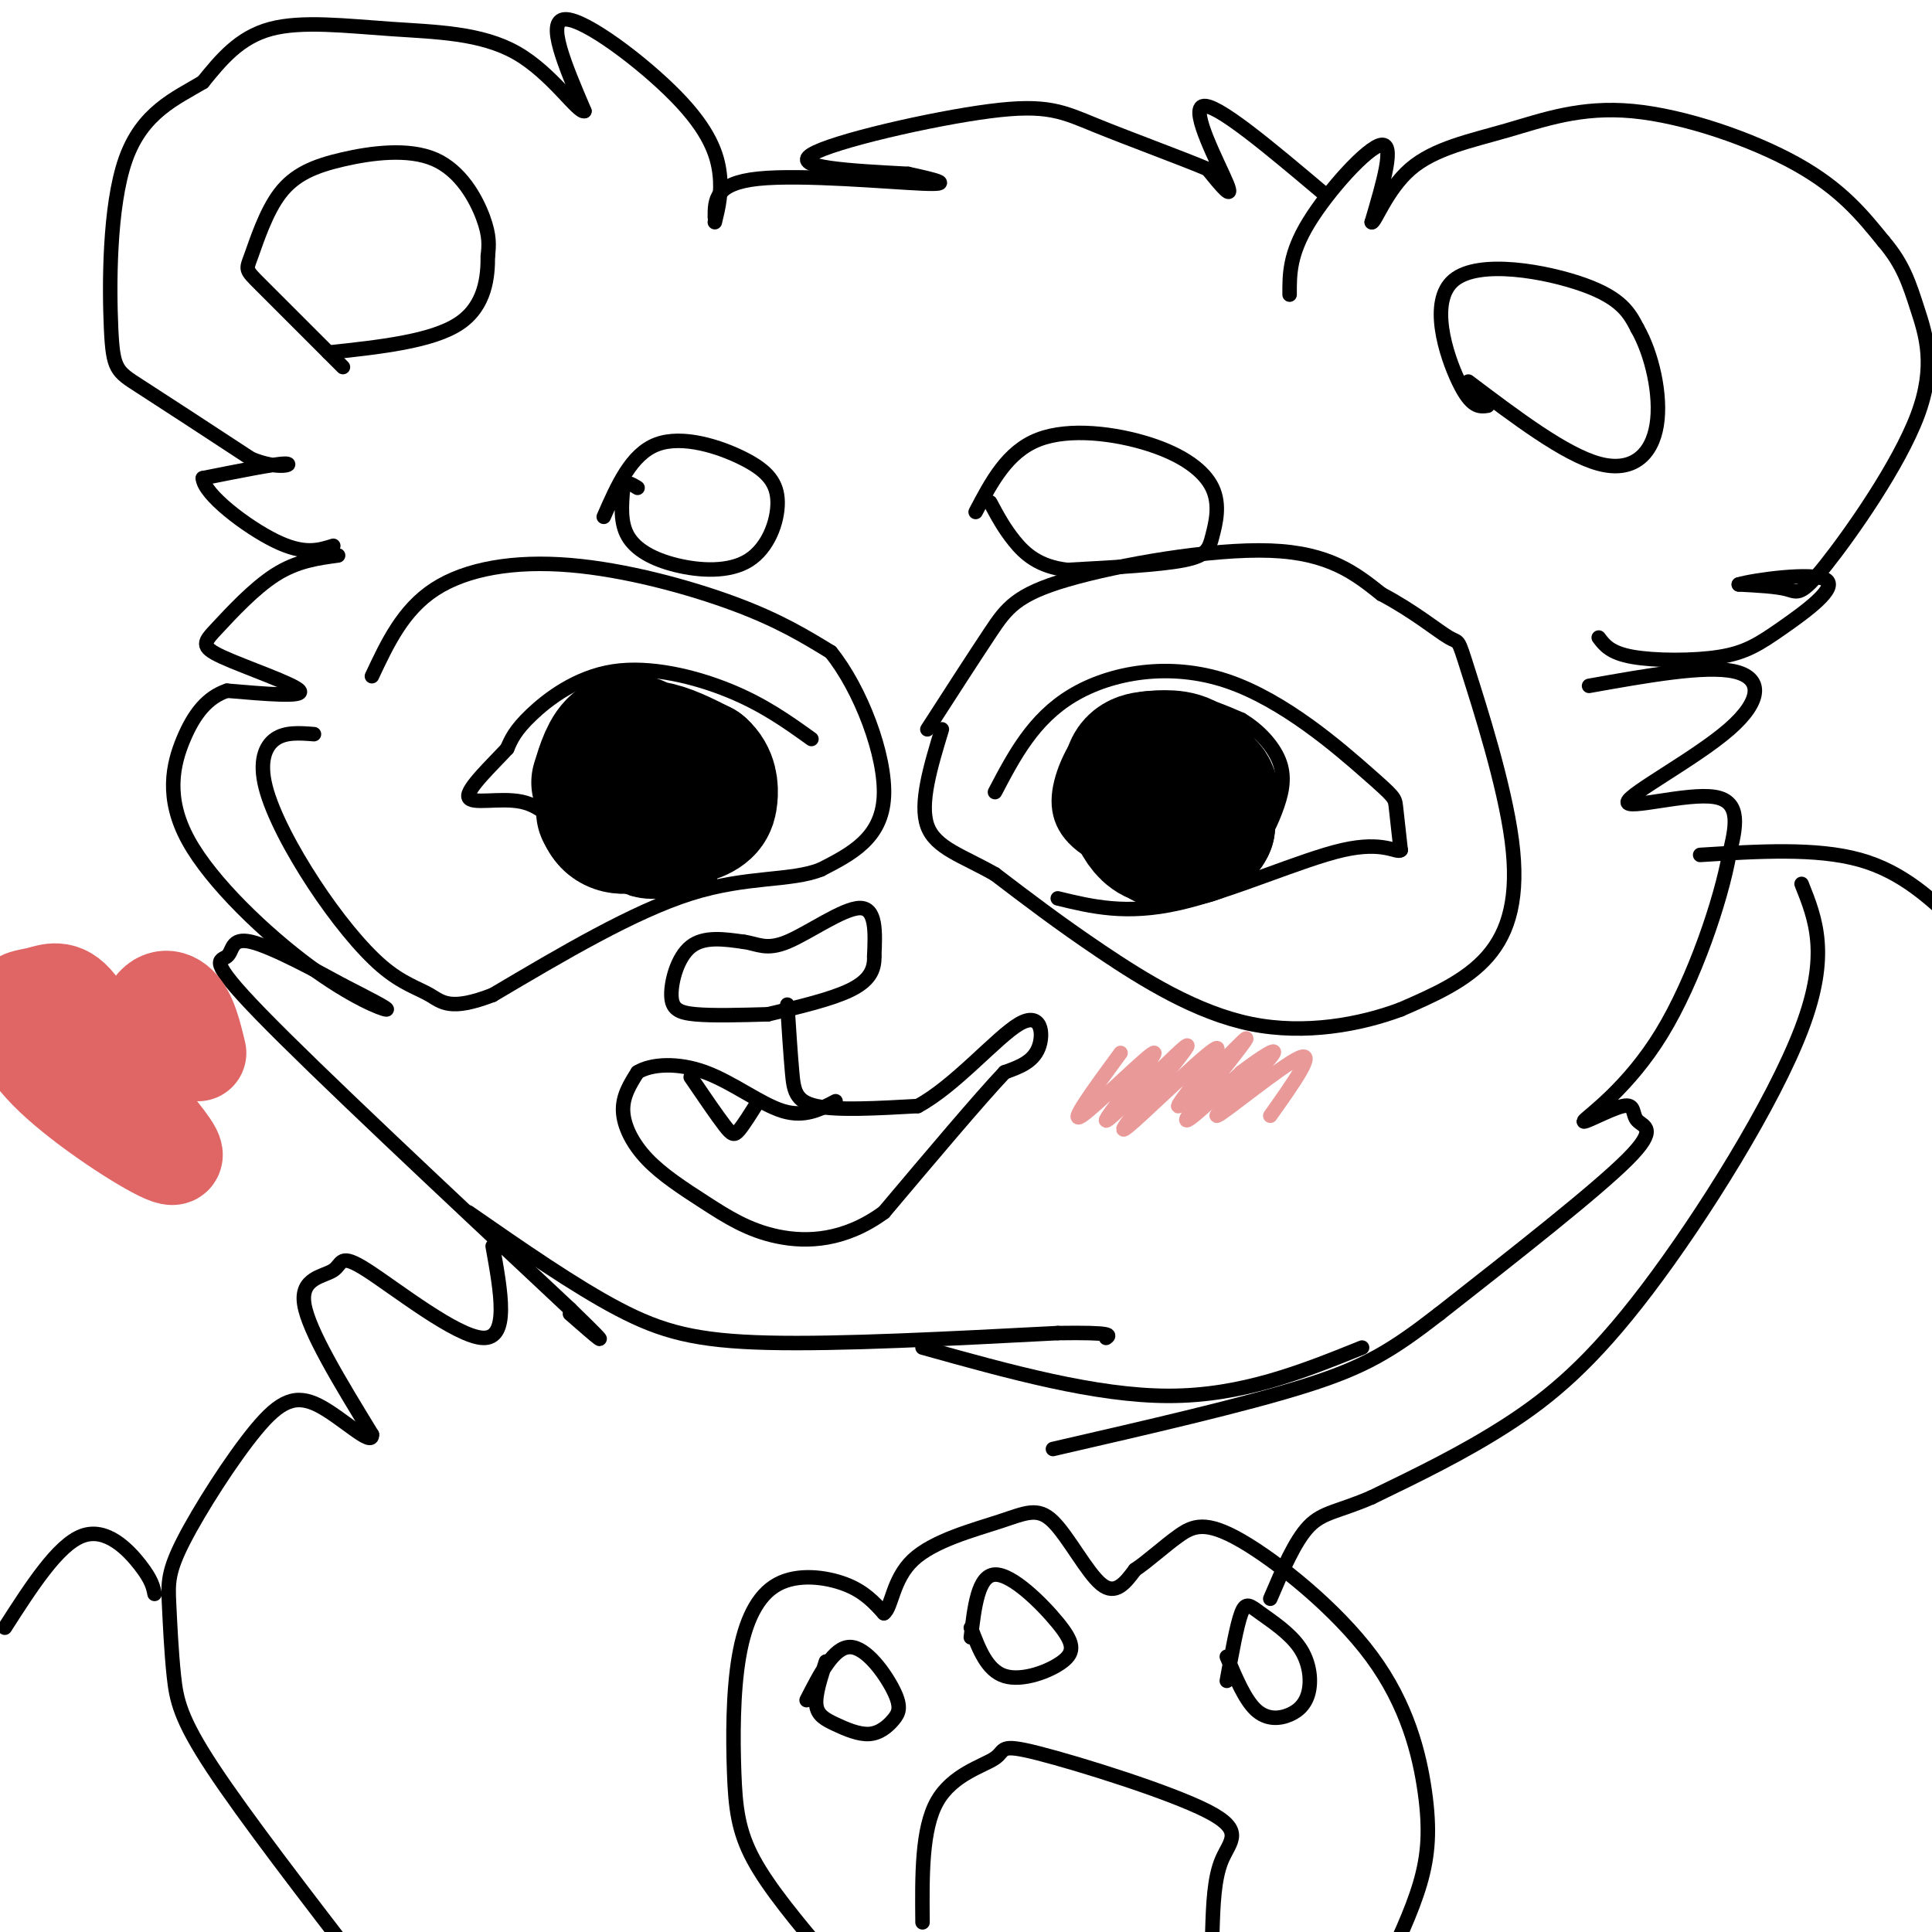 <svg viewBox='0 0 400 400' version='1.1' xmlns='http://www.w3.org/2000/svg' xmlns:xlink='http://www.w3.org/1999/xlink'><g fill='none' stroke='#000000' stroke-width='3' stroke-linecap='round' stroke-linejoin='round'><path d='M274,40c-11.200,-9.444 -22.400,-18.889 -25,-18c-2.600,0.889 3.400,12.111 5,16c1.600,3.889 -1.200,0.444 -4,-3'/><path d='M250,35c-5.148,-2.190 -16.019,-6.164 -23,-9c-6.981,-2.836 -10.072,-4.533 -22,-3c-11.928,1.533 -32.694,6.295 -37,9c-4.306,2.705 7.847,3.352 20,4'/><path d='M188,36c5.690,1.226 9.917,2.292 3,2c-6.917,-0.292 -24.976,-1.940 -34,-1c-9.024,0.940 -9.012,4.470 -9,8'/><path d='M267,61c-0.022,-4.200 -0.044,-8.400 4,-15c4.044,-6.600 12.156,-15.600 15,-16c2.844,-0.400 0.422,7.800 -2,16'/><path d='M284,46c0.581,0.371 3.034,-6.702 8,-11c4.966,-4.298 12.444,-5.822 20,-8c7.556,-2.178 15.188,-5.009 26,-4c10.812,1.009 24.803,5.860 34,11c9.197,5.140 13.598,10.570 18,16'/><path d='M390,50c4.087,4.792 5.305,8.773 7,14c1.695,5.227 3.867,11.700 0,22c-3.867,10.300 -13.772,24.427 -19,31c-5.228,6.573 -5.779,5.592 -8,5c-2.221,-0.592 -6.110,-0.796 -10,-1'/><path d='M360,121c2.936,-0.894 15.276,-2.629 18,-1c2.724,1.629 -4.167,6.622 -9,10c-4.833,3.378 -7.609,5.140 -13,6c-5.391,0.860 -13.397,0.817 -18,0c-4.603,-0.817 -5.801,-2.409 -7,-4'/><path d='M148,46c0.732,-3.006 1.464,-6.012 1,-10c-0.464,-3.988 -2.125,-8.958 -9,-16c-6.875,-7.042 -18.964,-16.155 -23,-16c-4.036,0.155 -0.018,9.577 4,19'/><path d='M121,23c-1.330,0.490 -6.656,-7.786 -14,-12c-7.344,-4.214 -16.708,-4.365 -26,-5c-9.292,-0.635 -18.512,-1.753 -25,0c-6.488,1.753 -10.244,6.376 -14,11'/><path d='M42,17c-5.585,3.348 -12.549,6.217 -16,16c-3.451,9.783 -3.391,26.480 -3,35c0.391,8.520 1.112,8.863 6,12c4.888,3.137 13.944,9.069 23,15'/><path d='M52,95c5.889,2.422 9.111,0.978 7,1c-2.111,0.022 -9.556,1.511 -17,3'/><path d='M42,99c0.156,3.311 9.044,10.089 15,13c5.956,2.911 8.978,1.956 12,1'/><path d='M71,76c-6.846,-6.849 -13.693,-13.698 -17,-17c-3.307,-3.302 -3.075,-3.056 -2,-6c1.075,-2.944 2.992,-9.076 6,-13c3.008,-3.924 7.105,-5.639 13,-7c5.895,-1.361 13.587,-2.366 19,0c5.413,2.366 8.547,8.105 10,12c1.453,3.895 1.227,5.948 1,8'/><path d='M101,53c0.022,4.089 -0.422,10.311 -6,14c-5.578,3.689 -16.289,4.844 -27,6'/><path d='M308,84c-1.685,0.238 -3.369,0.476 -6,-5c-2.631,-5.476 -6.208,-16.667 -1,-21c5.208,-4.333 19.202,-1.810 27,1c7.798,2.810 9.399,5.905 11,9'/><path d='M339,68c3.000,5.238 5.000,13.833 4,20c-1.000,6.167 -5.000,9.905 -12,8c-7.000,-1.905 -17.000,-9.452 -27,-17'/><path d='M206,164c3.971,-7.579 7.943,-15.158 16,-20c8.057,-4.842 20.201,-6.947 32,-3c11.799,3.947 23.254,13.947 29,19c5.746,5.053 5.785,5.158 6,7c0.215,1.842 0.608,5.421 1,9'/><path d='M290,176c-0.833,0.726 -3.417,-1.958 -12,0c-8.583,1.958 -23.167,8.560 -34,11c-10.833,2.440 -17.917,0.720 -25,-1'/><path d='M248,185c-9.488,-3.043 -18.976,-6.086 -24,-10c-5.024,-3.914 -5.584,-8.699 -4,-14c1.584,-5.301 5.311,-11.120 10,-14c4.689,-2.880 10.340,-2.823 15,-2c4.660,0.823 8.330,2.411 12,4'/><path d='M257,149c3.671,2.179 6.850,5.625 8,9c1.150,3.375 0.271,6.678 -1,10c-1.271,3.322 -2.935,6.663 -6,9c-3.065,2.337 -7.533,3.668 -12,5'/><path d='M202,106c3.282,-6.251 6.563,-12.503 13,-15c6.437,-2.497 16.029,-1.241 23,1c6.971,2.241 11.322,5.467 13,9c1.678,3.533 0.682,7.374 0,10c-0.682,2.626 -1.052,4.036 -6,5c-4.948,0.964 -14.474,1.482 -24,2'/><path d='M221,118c-5.956,-0.667 -8.844,-3.333 -11,-6c-2.156,-2.667 -3.578,-5.333 -5,-8'/><path d='M159,210c-5.720,0.161 -11.440,0.321 -15,0c-3.560,-0.321 -4.958,-1.125 -5,-4c-0.042,-2.875 1.274,-7.821 4,-10c2.726,-2.179 6.863,-1.589 11,-1'/><path d='M154,195c2.881,0.381 4.583,1.833 9,0c4.417,-1.833 11.548,-6.952 15,-7c3.452,-0.048 3.226,4.976 3,10'/><path d='M181,198c0.111,2.889 -1.111,5.111 -5,7c-3.889,1.889 -10.444,3.444 -17,5'/><path d='M163,208c0.333,5.133 0.667,10.267 1,14c0.333,3.733 0.667,6.067 5,7c4.333,0.933 12.667,0.467 21,0'/><path d='M190,229c7.679,-4.083 16.375,-14.292 21,-17c4.625,-2.708 5.179,2.083 4,5c-1.179,2.917 -4.089,3.958 -7,5'/><path d='M208,222c-5.333,5.667 -15.167,17.333 -25,29'/><path d='M183,251c-8.111,5.933 -15.889,6.267 -22,5c-6.111,-1.267 -10.556,-4.133 -15,-7c-4.444,-2.867 -8.889,-5.733 -12,-9c-3.111,-3.267 -4.889,-6.933 -5,-10c-0.111,-3.067 1.444,-5.533 3,-8'/><path d='M132,222c2.810,-1.738 8.333,-2.083 14,0c5.667,2.083 11.476,6.595 16,8c4.524,1.405 7.762,-0.298 11,-2'/><path d='M143,223c2.711,3.978 5.422,7.956 7,10c1.578,2.044 2.022,2.156 3,1c0.978,-1.156 2.489,-3.578 4,-6'/><path d='M329,142c12.018,-2.145 24.035,-4.290 30,-3c5.965,1.290 5.877,6.016 -1,12c-6.877,5.984 -20.544,13.226 -21,15c-0.456,1.774 12.298,-1.922 18,-1c5.702,0.922 4.351,6.461 3,12'/><path d='M358,177c-1.612,9.084 -7.143,25.795 -14,37c-6.857,11.205 -15.042,16.903 -16,18c-0.958,1.097 5.310,-2.407 8,-3c2.690,-0.593 1.801,1.725 3,3c1.199,1.275 4.485,1.507 -2,8c-6.485,6.493 -22.743,19.246 -39,32'/><path d='M298,272c-9.978,7.733 -15.422,11.067 -28,15c-12.578,3.933 -32.289,8.467 -52,13'/><path d='M168,153c-4.946,-3.548 -9.893,-7.095 -17,-10c-7.107,-2.905 -16.375,-5.167 -24,-4c-7.625,1.167 -13.607,5.762 -17,9c-3.393,3.238 -4.196,5.119 -5,7'/><path d='M105,155c-3.119,3.381 -8.417,8.333 -8,10c0.417,1.667 6.548,0.048 11,1c4.452,0.952 7.226,4.476 10,8'/><path d='M118,174c3.733,3.556 8.067,8.444 13,10c4.933,1.556 10.467,-0.222 16,-2'/><path d='M131,184c-5.173,-3.339 -10.345,-6.679 -13,-12c-2.655,-5.321 -2.792,-12.625 -2,-18c0.792,-5.375 2.512,-8.821 7,-10c4.488,-1.179 11.744,-0.089 19,1'/><path d='M142,145c4.796,0.853 7.285,2.486 10,6c2.715,3.514 5.654,8.907 4,14c-1.654,5.093 -7.901,9.884 -12,12c-4.099,2.116 -6.049,1.558 -8,1'/><path d='M70,115c-4.257,0.571 -8.514,1.142 -13,4c-4.486,2.858 -9.203,8.003 -12,11c-2.797,2.997 -3.676,3.845 1,6c4.676,2.155 14.907,5.616 16,7c1.093,1.384 -6.954,0.692 -15,0'/><path d='M47,143c-4.090,1.370 -6.814,4.795 -9,10c-2.186,5.205 -3.833,12.189 1,21c4.833,8.811 16.147,19.449 25,26c8.853,6.551 15.244,9.015 16,9c0.756,-0.015 -4.122,-2.507 -9,-5'/><path d='M71,204c-5.485,-2.997 -14.697,-7.989 -19,-9c-4.303,-1.011 -3.697,1.959 -5,3c-1.303,1.041 -4.515,0.155 7,12c11.515,11.845 37.758,36.423 64,61'/><path d='M118,271c10.667,10.333 5.333,5.667 0,1'/><path d='M97,251c10.978,7.622 21.956,15.244 31,20c9.044,4.756 16.156,6.644 31,7c14.844,0.356 37.422,-0.822 60,-2'/><path d='M219,276c11.667,-0.167 10.833,0.417 10,1'/><path d='M282,279c-12.417,5.000 -24.833,10.000 -40,10c-15.167,0.000 -33.083,-5.000 -51,-10'/><path d='M352,177c12.000,-0.750 24.000,-1.500 33,1c9.000,2.500 15.000,8.250 21,14'/><path d='M102,258c1.730,9.603 3.461,19.206 -2,19c-5.461,-0.206 -18.113,-10.220 -24,-14c-5.887,-3.780 -5.008,-1.325 -7,0c-1.992,1.325 -6.855,1.522 -6,7c0.855,5.478 7.427,16.239 14,27'/><path d='M77,297c0.233,2.846 -6.184,-3.538 -11,-6c-4.816,-2.462 -8.031,-1.000 -13,5c-4.969,6.000 -11.693,16.539 -15,23c-3.307,6.461 -3.196,8.845 -3,13c0.196,4.155 0.476,10.080 1,15c0.524,4.920 1.293,8.834 8,19c6.707,10.166 19.354,26.583 32,43'/><path d='M171,405c-5.895,-7.024 -11.790,-14.047 -15,-20c-3.210,-5.953 -3.736,-10.835 -4,-18c-0.264,-7.165 -0.267,-16.611 1,-24c1.267,-7.389 3.803,-12.720 8,-15c4.197,-2.280 10.056,-1.509 14,0c3.944,1.509 5.972,3.754 8,6'/><path d='M183,334c1.646,-1.136 1.762,-6.976 6,-11c4.238,-4.024 12.600,-6.233 18,-8c5.400,-1.767 7.838,-3.091 11,0c3.162,3.091 7.046,10.597 10,13c2.954,2.403 4.977,-0.299 7,-3'/><path d='M235,325c2.724,-1.824 6.035,-4.886 9,-7c2.965,-2.114 5.585,-3.282 13,1c7.415,4.282 19.627,14.014 27,24c7.373,9.986 9.908,20.227 11,28c1.092,7.773 0.741,13.078 -1,19c-1.741,5.922 -4.870,12.461 -8,19'/><path d='M167,352c2.813,-5.514 5.625,-11.028 9,-11c3.375,0.028 7.312,5.597 9,9c1.688,3.403 1.126,4.641 0,6c-1.126,1.359 -2.817,2.838 -5,3c-2.183,0.162 -4.857,-0.995 -7,-2c-2.143,-1.005 -3.755,-1.859 -4,-4c-0.245,-2.141 0.878,-5.571 2,-9'/><path d='M201,339c0.756,-6.424 1.512,-12.848 5,-13c3.488,-0.152 9.708,5.970 13,10c3.292,4.030 3.656,5.970 1,8c-2.656,2.030 -8.330,4.152 -12,3c-3.670,-1.152 -5.335,-5.576 -7,-10'/><path d='M254,348c1.036,-5.768 2.072,-11.535 3,-14c0.928,-2.465 1.748,-1.626 4,0c2.252,1.626 5.938,4.041 8,7c2.062,2.959 2.501,6.463 2,9c-0.501,2.537 -1.943,4.106 -4,5c-2.057,0.894 -4.731,1.113 -7,-1c-2.269,-2.113 -4.135,-6.556 -6,-11'/><path d='M191,398c-0.095,-9.660 -0.190,-19.320 3,-25c3.190,-5.680 9.664,-7.381 12,-9c2.336,-1.619 0.533,-3.156 9,-1c8.467,2.156 27.203,8.003 35,12c7.797,3.997 4.656,6.142 3,10c-1.656,3.858 -1.828,9.429 -2,15'/><path d='M1,337c5.489,-8.556 10.978,-17.111 16,-19c5.022,-1.889 9.578,2.889 12,6c2.422,3.111 2.711,4.556 3,6'/></g>
<g fill='none' stroke='#000000' stroke-width='28' stroke-linecap='round' stroke-linejoin='round'><path d='M243,166c1.982,1.096 3.965,2.191 4,3c0.035,0.809 -1.877,1.330 -3,0c-1.123,-1.330 -1.456,-4.512 0,-6c1.456,-1.488 4.702,-1.282 6,0c1.298,1.282 0.649,3.641 0,6'/><path d='M250,169c-2.138,2.499 -7.485,5.747 -11,4c-3.515,-1.747 -5.200,-8.489 -5,-12c0.200,-3.511 2.285,-3.791 5,-4c2.715,-0.209 6.062,-0.345 8,2c1.938,2.345 2.469,7.173 3,12'/><path d='M250,171c-1.000,2.500 -5.000,2.750 -9,3'/><path d='M124,162c1.042,-3.387 2.084,-6.775 4,-8c1.916,-1.225 4.706,-0.288 7,2c2.294,2.288 4.094,5.927 3,9c-1.094,3.073 -5.080,5.580 -8,6c-2.920,0.420 -4.772,-1.248 -5,-4c-0.228,-2.752 1.169,-6.587 3,-9c1.831,-2.413 4.094,-3.404 7,-3c2.906,0.404 6.453,2.202 10,4'/><path d='M145,159c2.051,1.777 2.179,4.219 2,6c-0.179,1.781 -0.663,2.903 -4,4c-3.337,1.097 -9.525,2.171 -13,2c-3.475,-0.171 -4.238,-1.585 -5,-3'/></g>
<g fill='none' stroke='#000000' stroke-width='3' stroke-linecap='round' stroke-linejoin='round'><path d='M125,107c2.845,-6.499 5.690,-12.999 11,-15c5.310,-2.001 13.086,0.496 18,3c4.914,2.504 6.966,5.013 7,9c0.034,3.987 -1.950,9.450 -6,12c-4.050,2.550 -10.167,2.187 -15,1c-4.833,-1.187 -8.381,-3.196 -10,-6c-1.619,-2.804 -1.310,-6.402 -1,-10'/><path d='M129,101c0.333,-1.667 1.667,-0.833 3,0'/><path d='M192,151c4.798,-7.440 9.595,-14.881 13,-20c3.405,-5.119 5.417,-7.917 16,-11c10.583,-3.083 29.738,-6.452 42,-6c12.262,0.452 17.631,4.726 23,9'/><path d='M286,123c6.638,3.481 11.735,7.684 14,9c2.265,1.316 1.700,-0.256 4,7c2.300,7.256 7.465,23.338 9,35c1.535,11.662 -0.562,18.903 -5,24c-4.438,5.097 -11.219,8.048 -18,11'/><path d='M290,209c-8.214,3.083 -19.750,5.292 -31,3c-11.250,-2.292 -22.214,-9.083 -31,-15c-8.786,-5.917 -15.393,-10.958 -22,-16'/><path d='M206,181c-6.667,-3.822 -12.333,-5.378 -14,-10c-1.667,-4.622 0.667,-12.311 3,-20'/><path d='M77,140c3.220,-6.863 6.440,-13.726 13,-18c6.560,-4.274 16.458,-5.958 28,-5c11.542,0.958 24.726,4.560 34,8c9.274,3.440 14.637,6.720 20,10'/><path d='M172,135c6.133,7.556 11.467,21.444 11,30c-0.467,8.556 -6.733,11.778 -13,15'/><path d='M170,180c-6.200,2.511 -15.200,1.289 -27,5c-11.800,3.711 -26.400,12.356 -41,21'/><path d='M102,206c-8.864,3.412 -10.524,1.443 -13,0c-2.476,-1.443 -5.768,-2.359 -10,-6c-4.232,-3.641 -9.402,-10.007 -14,-17c-4.598,-6.993 -8.622,-14.614 -10,-20c-1.378,-5.386 -0.108,-8.539 2,-10c2.108,-1.461 5.054,-1.231 8,-1'/><path d='M373,183c2.923,7.315 5.845,14.631 0,30c-5.845,15.369 -20.458,38.792 -32,54c-11.542,15.208 -20.012,22.202 -29,28c-8.988,5.798 -18.494,10.399 -28,15'/><path d='M284,310c-6.889,3.000 -10.111,3.000 -13,6c-2.889,3.000 -5.444,9.000 -8,15'/></g>
<g fill='none' stroke='#e06666' stroke-width='3' stroke-linecap='round' stroke-linejoin='round'><path d='M27,235c-4.142,-1.166 -8.284,-2.332 -11,-5c-2.716,-2.668 -4.006,-6.839 -3,-8c1.006,-1.161 4.309,0.687 8,5c3.691,4.313 7.769,11.089 7,12c-0.769,0.911 -6.384,-4.045 -12,-9'/><path d='M16,230c-2.675,-3.972 -3.364,-9.403 -3,-12c0.364,-2.597 1.780,-2.359 5,3c3.220,5.359 8.245,15.838 8,18c-0.245,2.162 -5.758,-3.995 -10,-11c-4.242,-7.005 -7.212,-14.859 -6,-16c1.212,-1.141 6.606,4.429 12,10'/><path d='M22,222c3.328,3.721 5.649,8.022 7,12c1.351,3.978 1.732,7.631 -2,5c-3.732,-2.631 -11.577,-11.548 -15,-18c-3.423,-6.452 -2.423,-10.441 0,-11c2.423,-0.559 6.268,2.311 10,10c3.732,7.689 7.352,20.197 5,20c-2.352,-0.197 -10.676,-13.098 -19,-26'/><path d='M8,214c-3.055,-4.897 -1.193,-4.140 0,-5c1.193,-0.860 1.717,-3.338 6,3c4.283,6.338 12.327,21.492 14,27c1.673,5.508 -3.024,1.371 -6,-6c-2.976,-7.371 -4.231,-17.976 -2,-23c2.231,-5.024 7.947,-4.468 11,-4c3.053,0.468 3.444,0.848 3,3c-0.444,2.152 -1.722,6.076 -3,10'/><path d='M31,219c-2.481,6.003 -7.185,16.011 -9,14c-1.815,-2.011 -0.742,-16.040 1,-23c1.742,-6.960 4.152,-6.851 6,-4c1.848,2.851 3.135,8.445 2,15c-1.135,6.555 -4.690,14.073 -7,12c-2.310,-2.073 -3.374,-13.735 -3,-20c0.374,-6.265 2.187,-7.132 4,-8'/><path d='M25,205c1.921,-0.448 4.724,2.430 5,10c0.276,7.570 -1.974,19.830 -4,19c-2.026,-0.830 -3.828,-14.750 -3,-21c0.828,-6.250 4.285,-4.829 6,-4c1.715,0.829 1.686,1.068 1,6c-0.686,4.932 -2.031,14.559 -4,16c-1.969,1.441 -4.563,-5.302 -5,-10c-0.437,-4.698 1.281,-7.349 3,-10'/><path d='M24,211c1.400,-0.978 3.400,1.578 4,5c0.600,3.422 -0.200,7.711 -1,12'/></g>
<g fill='none' stroke='#e06666' stroke-width='20' stroke-linecap='round' stroke-linejoin='round'><path d='M32,233c3.179,3.942 6.359,7.885 2,6c-4.359,-1.885 -16.256,-9.596 -23,-16c-6.744,-6.404 -8.333,-11.500 -8,-14c0.333,-2.500 2.590,-2.404 5,-3c2.410,-0.596 4.974,-1.885 8,2c3.026,3.885 6.513,12.942 10,22'/><path d='M26,230c2.083,-0.310 2.292,-12.083 4,-18c1.708,-5.917 4.917,-5.976 7,-4c2.083,1.976 3.042,5.988 4,10'/></g>
<g fill='none' stroke='#ea9999' stroke-width='3' stroke-linecap='round' stroke-linejoin='round'><path d='M232,218c-5.525,7.530 -11.049,15.059 -8,13c3.049,-2.059 14.673,-13.707 15,-13c0.327,0.707 -10.643,13.767 -10,14c0.643,0.233 12.898,-12.362 16,-15c3.102,-2.638 -2.949,4.681 -9,12'/><path d='M236,229c-2.858,3.723 -5.502,7.029 -1,3c4.502,-4.029 16.151,-15.395 17,-15c0.849,0.395 -9.102,12.549 -8,12c1.102,-0.549 13.258,-13.802 14,-14c0.742,-0.198 -9.931,12.658 -12,16c-2.069,3.342 4.465,-2.829 11,-9'/><path d='M257,222c4.018,-3.029 8.561,-6.100 6,-3c-2.561,3.100 -12.228,12.373 -11,12c1.228,-0.373 13.351,-10.392 17,-12c3.649,-1.608 -1.175,5.196 -6,12'/></g>
</svg>